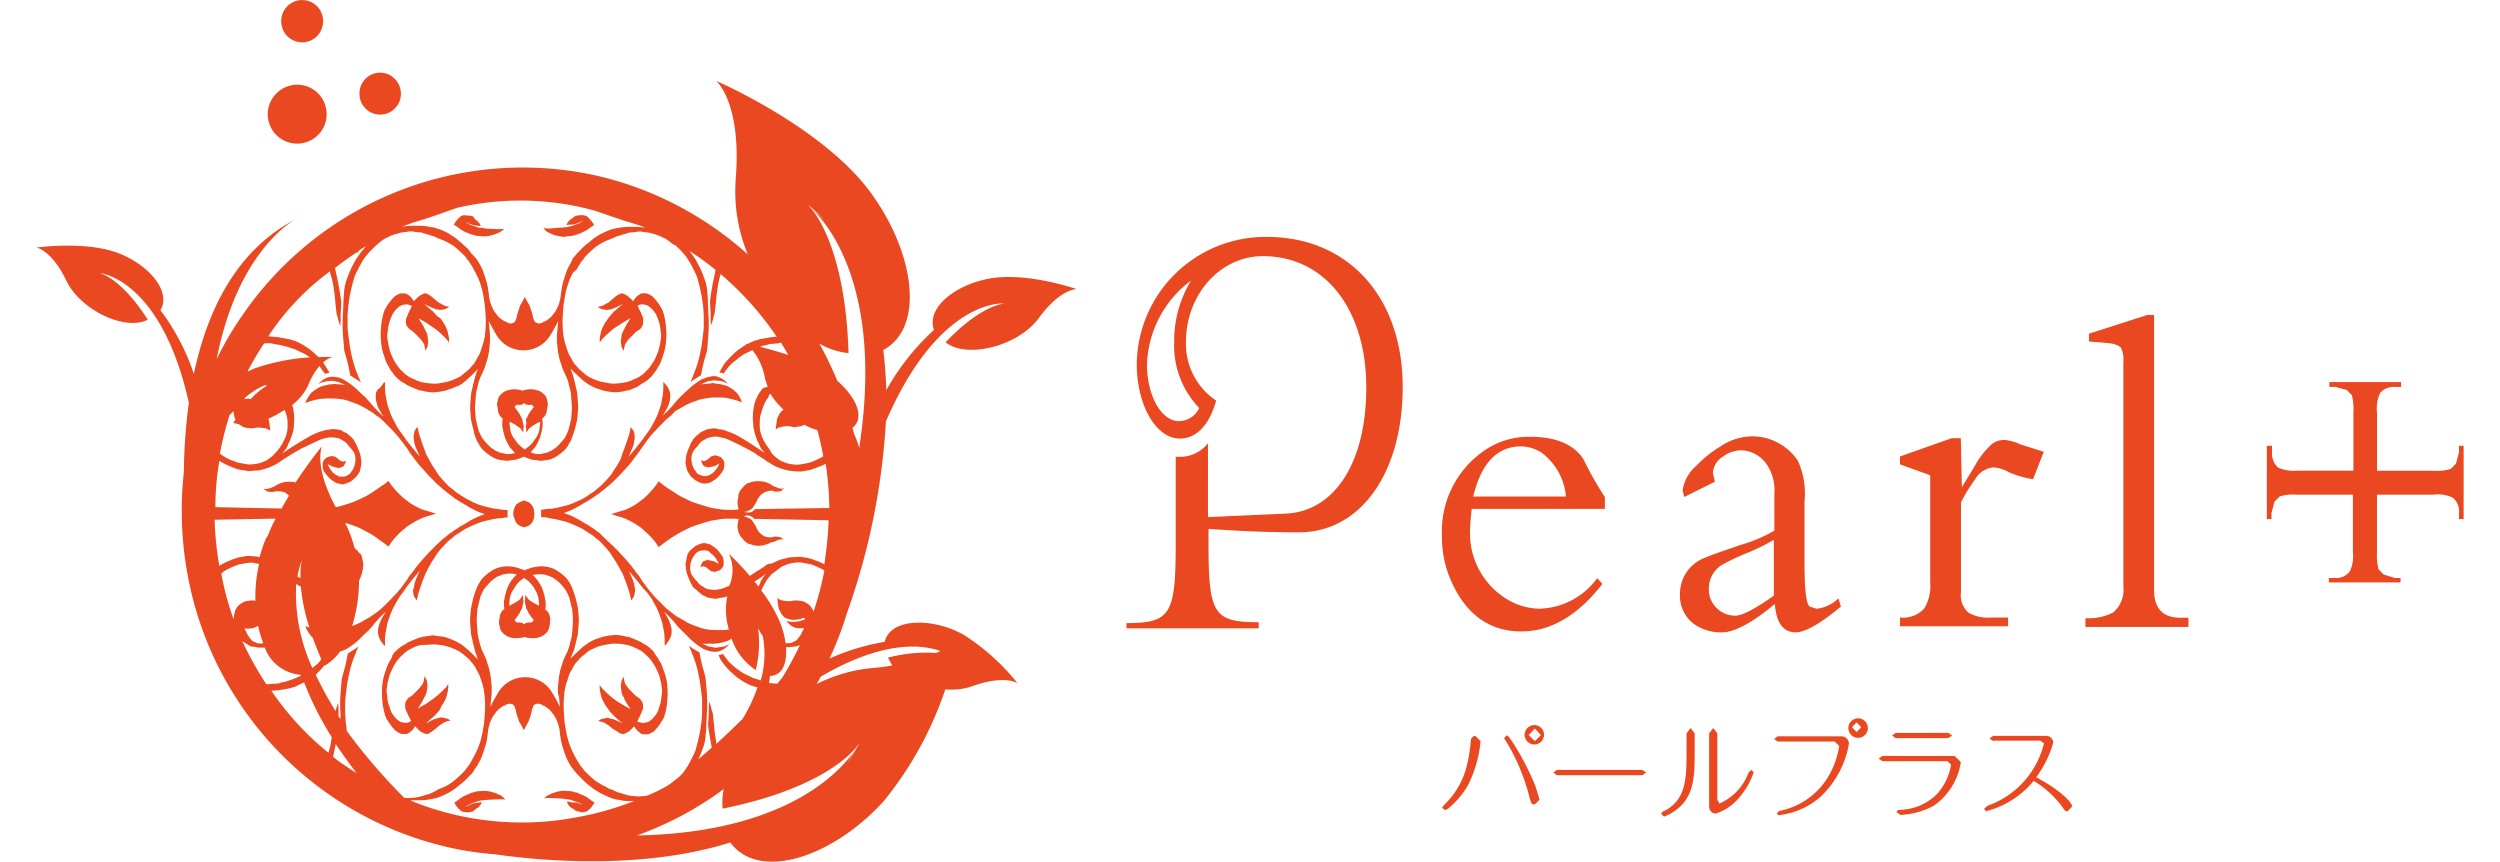 <svg xmlns="http://www.w3.org/2000/svg" xmlns:xlink="http://www.w3.org/1999/xlink" width="206" height="71" viewBox="0 0 206 71">
  <defs>
    <clipPath id="clip-path">
      <rect id="長方形_1" data-name="長方形 1" width="206" height="71" transform="translate(44 43)" fill="#fff"/>
    </clipPath>
  </defs>
  <g id="logo" transform="translate(-44 -43)">
    <g id="logo-2" data-name="logo" clip-path="url(#clip-path)">
      <g id="グループ_2" data-name="グループ 2" transform="translate(-309 -6)">
        <path id="パス_1" data-name="パス 1" d="M76.126,39.6a12.442,12.442,0,0,1-.38,2.267,6.668,6.668,0,0,1-1.772,2.982l-.21.252.21.215.254-.1a6.888,6.888,0,0,0,1.684-1.98,10.2,10.2,0,0,0,1.019-3.594l-.423-.434a.4.4,0,0,0-.382.4m2.742-.218L79,39.6a16.472,16.472,0,0,1,1.945,4.6c.128.472.164.686.464.648l.385-.391-.344-1.117A22.026,22.026,0,0,0,80.053,40.5c-.8-1.332-.888-1.332-.973-1.332l-.211.216m2.029-.249.508-.54.5.54-.5.5-.508-.5m-.338,0a.8.8,0,1,0,.8-.825.814.814,0,0,0-.8.825" transform="translate(398.067 70.434)" fill="#e94820"/>
        <path id="パス_2" data-name="パス 2" d="M79.89,40.652l-.29.215.29.219h7.051l.3-.219-.3-.215Z" transform="translate(401.398 71.789)" fill="#e94820"/>
        <path id="パス_3" data-name="パス 3" d="M87.338,38.9v1.652c0,2.155-.084,3.744-1.69,4.675-.379.181-.379.181-.379.325l.211.218a4.019,4.019,0,0,0,1.6-1.115c.8-.969.931-2.124.931-4.1V38.9l-.341-.434Zm1.862,0v6.04a.565.565,0,0,0,.547.574,4.13,4.13,0,0,0,2.026-1.437,5.9,5.9,0,0,0,1.1-1.975l-.21-.181-.216.219a4.476,4.476,0,0,1-2.4,2.548l-.174-.32V38.9l-.336-.434L89.2,38.9" transform="translate(404.632 70.524)" fill="#e94820"/>
        <path id="パス_4" data-name="パス 4" d="M91.481,39.448l-.3.216.3.218h4.683l.38.358a6.863,6.863,0,0,1-.59,1.942A6.033,6.033,0,0,1,91.6,45.6l-.21.215.172.144.759-.144a6.246,6.246,0,0,0,2.742-1.436,7.832,7.832,0,0,0,2.283-4.314.613.613,0,0,0-.633-.615ZM97.6,38.7l.379-.4.383.4-.383.4-.379-.4m-.3.071a.8.8,0,1,0,1.609,0,.8.8,0,1,0-1.609,0" transform="translate(408.005 70.223)" fill="#e94820"/>
        <path id="パス_5" data-name="パス 5" d="M96.966,40.62l-.3.215.3.215h5.363l.3.29a4.656,4.656,0,0,1-1.186,2.444A4.413,4.413,0,0,1,98.7,45.043c-.426.033-.549.033-.549.215l.3.219a6.328,6.328,0,0,0,2.747-.754,5.3,5.3,0,0,0,2.237-3.6l-.506-.5Zm1.1-1.9-.3.21.3.219h4.347l.3-.219-.3-.21H98.066" transform="translate(411.137 70.671)" fill="#e94820"/>
        <path id="パス_6" data-name="パス 6" d="M103.048,38.874l-.3.215.3.219V39.27h3.888l.3.215a7.264,7.264,0,0,1-4.647,5.144l-.293.252.167.215.759-.252a7.5,7.5,0,0,0,3.168-2.266,8.412,8.412,0,0,1,2.283,2.051c.293.429.336.467.5.467l.379-.4c0-.393-1.221-1.508-2.957-2.406a9.09,9.09,0,0,0,1.4-2.838.568.568,0,0,0-.593-.577Z" transform="translate(414.189 70.762)" fill="#e94820"/>
        <path id="パス_7" data-name="パス 7" d="M122.214,20.21v.4h.51l.923.249.424.434a4.889,4.889,0,0,1,.126,1.441V27.51h-4.645a3.254,3.254,0,0,1-1.564-.252,1.583,1.583,0,0,1-.5-1.261v-.538h-.426V31.5h.383V31l.248-.934.426-.431a3.667,3.667,0,0,1,1.39-.147h4.647v4.748a2.931,2.931,0,0,1-.257,1.579,1.4,1.4,0,0,1-1.218.538h-.51v.363h5.91v-.363h-.464l-.926-.281-.426-.434a4.813,4.813,0,0,1-.126-1.4V29.486h4.689a2.815,2.815,0,0,1,1.562.252A1.484,1.484,0,0,1,132.9,31v.5h.379v-6.04H132.9V26l-.254.936-.424.429a3.735,3.735,0,0,1-1.39.148H126.14V22.73a3.112,3.112,0,0,1,.257-1.622,1.476,1.476,0,0,1,1.221-.5h.506v-.4Z" transform="translate(422.724 60.273)" fill="#e94820"/>
        <path id="パス_8" data-name="パス 8" d="M58.943,23.094a8.964,8.964,0,0,1,3.63-6.9,9.565,9.565,0,0,0-1.39,5.1,7.39,7.39,0,0,0,2.064,5.4,1.851,1.851,0,0,1-1.683,1.079c-1.437,0-2.621-2.086-2.621-4.677m-.843-.033c0,3.416,1.6,6.15,3.547,6.15,1.395,0,2.447-1.155,2.995-3.13a5.623,5.623,0,0,1-2.49-4.819c0-3.918,2.827-7.084,6.336-7.084,5.1,0,8.525,4.35,8.525,10.825,0,6.254-2.657,10.21-6.625,10.391l-6.42.287V29.6a2.938,2.938,0,0,1-2.321,1.117H61.31v7.119c0,5.934-.424,6.583-4.14,6.583h.084v.431H68.147v-.506c-3.714,0-4.135-.644-4.135-6.541v-1.15c2.493.181,4.94.287,7.43.287,5.151,0,8.572-4.962,8.572-11.972,0-7.409-4.478-12.371-11.188-12.371A10.6,10.6,0,0,0,58.1,23.061" transform="translate(388.569 55.926)" fill="#e94820"/>
        <path id="パス_9" data-name="パス 9" d="M80.306,23.894a3.252,3.252,0,0,1,1.647.5,5.038,5.038,0,0,1,2.026,3.632H76.338c.674-2.772,1.983-4.137,3.968-4.137m-3.126.4A8.072,8.072,0,0,0,73.765,31.3a8.828,8.828,0,0,0,.884,3.956c1.226,2.586,3.126,3.883,5.658,3.883,2.409,0,4.647-1.3,6.677-3.916l-.426-.472a6.1,6.1,0,0,1-4.768,2.518A5.353,5.353,0,0,1,79,36.409a6.348,6.348,0,0,1-2.911-5.787c0-.287.043-.83.126-1.584H87.189v-.973a26.788,26.788,0,0,1-1.773-3.126c-.8-1.221-2.283-1.837-4.388-1.837a6.408,6.408,0,0,0-3.847,1.188" transform="translate(398.053 61.89)" fill="#e94820"/>
        <path id="パス_10" data-name="パス 10" d="M89.258,37.209a2.124,2.124,0,0,1-.626-1.579,2.273,2.273,0,0,1,1.048-1.942,18.032,18.032,0,0,1,2.116-1.007,16.042,16.042,0,0,0,2.19-1.078v4.6c-1.559,1.112-2.616,1.65-3.163,1.65a2.132,2.132,0,0,1-1.564-.648m.338-13.3a9.239,9.239,0,0,0-1.942,1.546,3.314,3.314,0,0,0-1.183,2.084l.131.54,2.528-1.259-.164-.716a1.665,1.665,0,0,1,.8-1.332,2.613,2.613,0,0,1,1.518-.543,2.661,2.661,0,0,1,2.109,1.153,3.8,3.8,0,0,1,.636,2.449v3.02A12.2,12.2,0,0,1,91.2,32.038c-1.437.5-2.409.825-2.873,1.04a3.143,3.143,0,0,0-2.072,2.982,2.916,2.916,0,0,0,1.015,2.376,3.822,3.822,0,0,0,2.452.792c1.011,0,2.49-.792,4.347-2.338.126,1.546.674,2.338,1.731,2.338.759,0,2.026-.721,3.716-2.124l-.211-.682a2.92,2.92,0,0,1-1.811.86l-.551-.178c-.3-.215-.426-1.436-.426-3.6V28.4a6.435,6.435,0,0,0-.548-3.307,4.525,4.525,0,0,0-3.926-2.013,4.791,4.791,0,0,0-2.452.825" transform="translate(405.177 61.878)" fill="#e94820"/>
        <path id="パス_11" data-name="パス 11" d="M102.059,23.172,97.8,24.68v.648l2.49.9v8.845a3.544,3.544,0,0,1-.51,2.157,2.37,2.37,0,0,1-1.98.719v.721h8.91v-.721h-1.441a3.134,3.134,0,0,1-1.811-.391,1.893,1.893,0,0,1-.633-1.693V28.458A13.626,13.626,0,0,1,104,26.55a1.922,1.922,0,0,1,1.478-.969,2.859,2.859,0,0,1,1.3.4,8.521,8.521,0,0,0,1.985.573l.888-2.261-1.938-.612a4.087,4.087,0,0,0-1.272-.361,1.688,1.688,0,0,0-1.052.323,6.728,6.728,0,0,0-1.352,1.69c-.043.071-.421.721-1.138,1.87l-.085-4.027Z" transform="translate(411.759 61.934)" fill="#e94820"/>
        <path id="パス_12" data-name="パス 12" d="M112.7,16.7l-4.815,1.546v.648l1.69.139c.51.076.847.219.973.434a2.393,2.393,0,0,1,.167,1.155V39.1a2.427,2.427,0,0,1-.841,2.122,4.453,4.453,0,0,1-2.285.469v.719h8.488v-.754h-.631c-1.478,0-2.2-.757-2.2-2.3V16.7Z" transform="translate(417.25 58.248)" fill="#e94820"/>
        <path id="パス_13" data-name="パス 13" d="M36.639,65.182l-.327.022-.328.092-.189.045-.191.1-.191.07-.194.089-.191.116-.189.137-.191.141-.218.137.05.091.085.138.136.184.137.137.08.07.109.094.112.045.137.022.136.025h.136l.164-.025.191-.022.109-.069.218-.187.139-.067.133-.137.112-.141.079-.2-.245.047-.245.02-.219.047-.218.091-.3.141-.136.067.191-.137.191-.091.218-.092.215-.092.248-.07.246-.067.245-.023.248-.022.464-.025.44-.023h.352l.248.023-.084-.094-.164-.159-.134-.092-.166-.07-.191-.091-.218-.07-.221-.067-.245-.047-.273-.023Zm6.553,0-.245.047-.218.067-.218.07-.191.091-.167.07-.136.092-.109.092-.082.067.246-.022h.353l.439.022.465.023.246.047.245.023.245.047.246.091.218.07.221.092.189.112.191.141L45,66.332l-.3-.137-.221-.067H44.2l-.245-.047-.248-.023.084.208.107.137.139.137.136.07.215.159.112.072.191.022.161.07H45l.136-.025.137-.022.109-.045.109-.094.08-.07.139-.137.137-.184.082-.138.054-.091-.221-.137-.191-.141-.189-.137-.191-.116L45,65.507l-.194-.07-.189-.1-.191-.045-.327-.092-.325-.022-.3-.023-.275.023M40.109,41.259l-.085.047-.079.023-.084.025-.134.091-.166.092-.109.183-.082.184-.054.183-.03.233.03.228.08.208.082.208.109.162.139.137.134.067.084.045.079.025.085.022.082.023.082-.023.08-.022.085-.025.079-.045.139-.067.134-.137.11-.162.082-.208.027-.186.028-.227-.028-.209-.027-.206-.082-.186-.11-.159-.134-.137-.139-.091-.079-.025-.085-.023-.08-.047-.082-.023-.082.023M21.324,18.1l.084-.025-.084.025m13.79-.345L35,17.8l-.106.089-.085.07-.136.141-.136.183-.082.137-.055.094.218.136.191.137.191.137.191.119.194.091.189.069.191.091.191.047.327.094.33.022.3.023.273-.023.245-.045.221-.07.218-.069.191-.091.166-.07.134-.092.11-.094.08-.067-.246.02h-.353l-.435-.02-.467-.025-.245-.045-.245-.022-.248-.045-.246-.092-.215-.067-.221-.1-.191-.116-.191-.137.137.092.3.137.219.072.218.069.248.02.245.025-.084-.186-.109-.137-.137-.137-.139-.092-.133-.208L35.9,17.8l-.191-.025-.164-.02h-.136l-.164-.025-.136.025m9.716-.025-.164.025-.191.02-.109.047L44.151,18l-.137.07-.139.137-.106.137-.084.211.245-.047H44.2l.216-.048.218-.091.3-.137.137-.07-.191.137-.191.116-.221.07-.215.092-.246.067-.245.07-.248.02-.245.025-.467.022-.435.045h-.357l-.245-.045.082.091.136.166.139.091.163.069.191.091.218.092.218.048.246.045.275.047.3-.047.327-.023.327-.07.191-.067.194-.07.191-.092.191-.091.189-.092.191-.141.194-.137.218-.134-.055-.119-.08-.137-.137-.159L45.54,18l-.079-.092-.112-.091-.109-.047-.136-.02-.136-.025H44.83m19.006-.553h0M19.06,9.437a2.428,2.428,0,1,0,2.43-2.459,2.451,2.451,0,0,0-2.43,2.459m6.521,53.742a9.9,9.9,0,0,1-1.144-.828l.027-.07.191-.922V61.29c.464.716.926,1.336,1.395,1.981l.024.023.194.275.136.162c-.275-.186-.547-.345-.822-.553M67.6,61.523l.221-.323a11.634,11.634,0,0,1-1.01,1.634c.245-.391.492-.806.738-1.22-.656,1.1-4.8,6.976-18.075,7.229a27.751,27.751,0,0,0,5.9-2.945c.437-.278.847-.578,1.256-.877a5.444,5.444,0,0,0-.082,1.609C63.836,65.159,66.754,62.6,67.6,61.523l-.05.091.05-.091M40.273,59.956l.136-.253.136-.233.112-.32.106-.322.085-.391.027-.045.027-.1.025-.07.027-.067.057-.045.055-.07.082-.022.08-.023.082-.022.109.022.139.023.131.092.194.067.191.141.189.137.164.183.139.186.136.184.109.208.082.183.082.208.057.183.079.37.028.3.027.209.027.114v.092l.057.253.082.323.136.437.082.228.082.233.109.25.136.256.139.252.191.253.188.23.191.231.194.184.191.208.3.275.3.256.358.275.3.183.3.184.3.139.3.137.293.114.3.094.33.047.353.07.357.02h.491a25.246,25.246,0,0,1-4.725,1.336A24.156,24.156,0,0,1,30.879,65.99l-.028-.047H31.7l.357-.023.355-.047.33-.07.3-.069.3-.114.3-.137.3-.141.3-.183.3-.208.3-.252.3-.231.3-.275.191-.211.194-.18.188-.233.109-.208.191-.253.136-.252.139-.256.106-.25.085-.233.079-.228L37,61.453l.082-.323.054-.253v-.092l.027-.114.028-.209.027-.3.085-.37.05-.183.082-.208.085-.183.106-.208.139-.184.136-.186.164-.183.192-.137.191-.141.191-.067.136-.092L38.905,58l.112-.022L39.1,58l.084.023.082.022.055.07.054.045.027.067.028.07.027.1.027.045.082.391.109.322.109.32.139.233.136.253.109.208.11-.208m-20.917-3.04.6-.045.547-.092.382-.07.271-.091.191-.047.085-.045h.027V56.5l.079-.027.192-.092.325-.159a26.059,26.059,0,0,0,2.272,4.514l-.03.253-.055.345-.136.553-.055.137a23.611,23.611,0,0,1-4.7-5.112m45.268-1.152c5.1-2.994,8.328-2.67,9.861-2.117l-.358.162a12.269,12.269,0,0,0-3.96.387l.355.647c-.573.092-1.2.184-1.882.23A12.869,12.869,0,0,0,64.3,56.362l.327-.6m-3.875.553-.327-.022-.055-.045.082-.553c1.008-.025,1.417-1.014,1.31-2.373h.327l.194-.025.191-.02.163-.022.161-.07.112-.022a28.959,28.959,0,0,1-1.448,2.67l-.407.5-.3-.022m-41.829.045a27.4,27.4,0,0,1-1.966-3.547l.221.166.136.067.133.091.112.092.164.047.166.02.191.025.191.045h.547A3.421,3.421,0,0,0,21.762,55.6l.027.069-.109.07-.439.184L21,56.017l-.246.07-.245.092-.275.045-.273.092-.33.022-.3.023-.323.022-.085-.022M17.556,51.8l.191-.025.191-.045.194-.089.136-.07A8.063,8.063,0,0,0,18.7,53l-.164.025H18.35L18.182,53l-.163-.091-.191-.07-.136-.138-.137-.162-.136-.208-.139-.275-.134-.278.191.025h.218m3.851-3.684.218.137.164.07a15.5,15.5,0,0,0,.708,3.384l-.327-.112.05.159.085.158.082.141.082.137.109.137.084.117.079.045c.218.553.464,1.2.738,1.842l-.079.092-.166.208-.221.183-.273.23a14.8,14.8,0,0,1-1.335-6.929m17.554,1.634.027-.253.028-.23.052-.208.084-.231.109-.184.136-.208.191-.3.246-.256.248-.181.109-.07.109.07.245.181.246.256.219.3.109.208.109.184.082.231.058.208.027.23.024.253v.162l-.271-.141-.246-.137-.245-.159-.112-.092-.082-.116-.08-.116-.082-.137-.027.208v.161l-.028.159.028.162.027.139.027.139.027.137.085.137.133.275.191.278.191.25.03.023-.082.117-.11.091h-.246l-.136.025-.136.045-.058.067-.024.025-.028-.025-.054-.067-.136-.045-.139-.025h-.246l-.109-.091-.082-.117.028-.023.191-.25.189-.278.139-.275.079-.137.03-.137.028-.139.027-.139.027-.162-.027-.159v-.161l-.027-.208L40,49.157l-.079.116-.084.116-.107.092-.248.159-.245.137-.273.141v-.162m20.2-1.842.055-.023.465-.3.435-.3-.136.159-.107.139-.11.162-.082.159-.082.208-.082.162-.027.045-.33-.416M37.431,57.976l.027-.3.03-.275.028-.278V56.57l-.028-.275-.03-.278-.027-.275-.055-.277-.05-.277-.085-.277-.082-.255-.08-.275-.109-.253-.112-.25-.134-.278-.109-.3L36.53,53l-.082-.323-.079-.345-.03-.345-.027-.366-.028-.37v-.345l.028-.391.027-.323.082-.367.08-.323.085-.345.136-.3.134-.275.248-.3.245-.277.246-.231.275-.184.136-.094.137-.045.136-.047.139-.067.134-.023.139-.022.133-.025h.412l.136.025.136.022.082.023-.109.092-.163.186-.164.2-.136.208-.139.255-.107.253-.08.275-.082.3-.057.3-.028.134V49.9l.028.23v.067l-.08.048-.11.112-.082.137-.082.184-.027.209-.027.159-.028.162v.137l.028.138.027.141.027.112.03.116.027.067.052.092.055.073.139.137.136.112.161.092.166.07.134.045.139.025.245.022h.137l.218-.022.219-.025.161-.067.167.067.218.025.221.022h.133l.248-.022.137-.025.136-.045.164-.07.163-.092.136-.112.137-.137.057-.073.052-.092.027-.067.027-.116.027-.112.03-.141.028-.138-.028-.137.055-.117-.027-.161-.028-.181-.084-.209L42.13,50.4l-.112-.114-.082-.045v-.048l.028-.252v-.323l-.028-.137-.054-.323-.082-.3-.082-.275-.109-.253-.136-.23-.136-.231-.164-.184-.164-.208-.109-.07.082-.045.136-.022.137-.023h.409l.136.023.136.022.137.045.136.047.139.045.136.07.137.07.271.2.246.211.245.275.248.32.139.278.134.3.084.32.079.348.085.345.027.32.027.392v.369l-.027.345-.027.367-.03.369-.079.322-.082.323-.085.32-.106.3-.139.278-.109.25-.109.233-.082.275-.082.253-.084.278-.055.275-.05.278-.028.277-.03.273-.027.278v.553l.085.231.027.275.024.3.028.275-.246-.483-.271-.486-.137-.227a2.584,2.584,0,0,0-4.423,0l-.137.227-.271.486-.248.483.027-.275m-22.2-10.709.273-.228h.027l.139-.092.382-.183.273-.117.3-.116.353-.07.383-.067.191-.023h.191l.218.023.191.045.194.022-.028.162A11.447,11.447,0,0,0,18.05,49.5l-.221-.022h-.136l-.164.022-.191.023-.191.047-.166.091-.191.114-.082.072-.08.092-.082.067-.057.117-.077.116-.057.137-.027.137-.028.137-.027.186-.027.181a22.64,22.64,0,0,1-1.011-3.753m45.923,3.753a12.491,12.491,0,0,0-1.42-2.347v-.025l.109-.253.164-.3.191-.323.191-.233.192-.228.327-.233.191-.159.191-.137.191-.137.221-.07.191-.091.218-.047.191-.045.192-.023.218-.022h.191l.191.022.382.069.357.069.3.116.271.116.382.183.139.092a25.518,25.518,0,0,1-.9,3.409v-.045l-.052-.137-.082-.116-.054-.117-.082-.067-.082-.092-.082-.072-.189-.114-.164-.091-.194-.047-.189-.023-.164-.022H62.55l-.218.022-.082.023-.245.022-.218-.022-.194-.023-.136-.022-.137-.045-.109-.047-.084-.045-.077-.1.025.255.027.208.025.208.03.183.054.162.082.137.055.137.08.116.082.094.082.069.082.091.112.047.079.02.11.047.109.023.11.022.189.023.191-.023.191-.022.166-.023.246-.092.08-.022.082.137-.133.045-.357.117-.249.023-.245.022h-.136l-.137-.022-.136-.023-.139-.022.055.067.084.092.082.091.082.07.166.117.191.091.191.047.191.02h.218l.189-.02-.136.275-.136.278-.136.183-.137.183-.139.137-.191.07-.163.1-.167.02h-.323a6.9,6.9,0,0,0-.574-1.981M21.625,47.568l-.11-.07a6.332,6.332,0,0,1,.353-1.319,5.866,5.866,0,0,0-.106,1.459l-.137-.07m-6.938-4.742,5.025-.092a13.065,13.065,0,0,0-.653,1.428l-.139.2a9.619,9.619,0,0,0-.518,1.545l-.109-.025-.357-.045-.382-.022h-.191l-.189.022-.194.045-.191.025-.218.045-.188.069-.221.069-.192.092h-.025l-.273.116-.275.137-.245.137-.082.047a25.613,25.613,0,0,1-.385-3.8m4.56-7.551-.027-.208-.024-.208-.028-.184-.057-.161a9.289,9.289,0,0,0,1.34-.736l.082.2.079.256.057.228.028.278v.5l-.028.278-.057.25-.079.256-.112.23-.161.322-.192.3-.191.25-.192.208-.191.208-.191.159-.191.141-.191.137-.218.067-.191.092-.218.048-.191.045-.192.025-.218.022H17.5l-.191-.022-.383-.07-.355-.07-.3-.116L16,37.9l-.385-.186-.133-.092h-.028l-.33-.25a26.425,26.425,0,0,1,.794-3.178l.327-.323v.047l.027.2.027.139.028.137.057.139.027.023-.192.3.462.091.055.047.191.116.163.092.191.045.192.025.164.02h.136l.218-.02.085-.025.245-.022.218.022.191.025.137.02.139.047.106.045.085.045.079.1-.028-.253m20.587-1.912.139-.022.136-.047.054-.069.028-.025.024.025.058.069.136.047.136.022h.139l.107-.022.11.091.082.114-.03.025-.191.253-.191.275-.133.278-.085.137-.027.139.055.159-.028.137-.027.162.027.162v.158l.028.208.08-.137.082-.116.085-.112.106-.07.248-.184.245-.139.273-.136v.181l-.027.231-.027.23-.052.231-.085.206-.109.209-.136.184-.218.3-.248.252-.246.186-.109.07-.109-.07-.245-.186-.248-.252-.218-.3-.139-.184-.107-.209-.084-.206-.055-.231-.024-.23-.028-.231v-.181l.273.136.245.139.246.184.109.07.084.112.079.116.085.137.027-.208v-.158l.027-.162-.054-.186-.027-.137-.028-.136-.03-.139-.079-.137-.139-.278-.189-.275-.191-.253-.028-.025.082-.114.109-.091.112.022h.134m22.524,4.906-.191-.025-.191-.045-.218-.048-.191-.092-.219-.067-.191-.137-.191-.141-.191-.159-.191-.208-.163-.3-.191-.255-.194-.3-.161-.3-.11-.253-.082-.253-.055-.255-.027-.275v-.483l.027-.278.055-.25.082-.253.08-.256.082-.23.109-.253.137-.23.139-.186.054-.184.109-.112a6.2,6.2,0,0,0,1.092,1.314h-.027l-.084.091-.082.069-.082.091-.082.114-.054.139-.082.137-.052.162L61,34.745l-.03.2-.027.208-.028.255.085-.07.079-.067.109-.047.136-.023.137-.047.191-.02.218-.025.248.025.082.02.218.047h.136l.166-.047.191-.02.191-.047L63.26,35h.028a4.087,4.087,0,0,0,1.065.436c.191.694.353,1.455.489,2.167l-.027.02h-.027l-.136.092-.385.186L64,38.012l-.3.116-.357.07-.38.07-.194.022h-.191l-.218-.022M17.176,32.787a5.83,5.83,0,0,1,1.691-1.061l.054.022.085.025a6.068,6.068,0,0,0-1.341,1.106l-.109-.022h-.218l-.191.022.028-.092m1.583-4.49h.109l.166-.025.323.025.328.07.328.045.273.07.273.067.245.07.248.089.245.07.439.208.382.183.355.233.08.045a16.926,16.926,0,0,0-4.666.944l-.492.231A22.823,22.823,0,0,1,18.758,28.3m40.871.278.248-.092.27-.047.276-.094.327-.023.3-.022.3-.07c.219.348.41.669.6,1.017-.847-.278-1.691-.511-2.321-.669M42.348,27.63l.136-.231.273-.483L43,26.455l-.027.278-.027.3-.028.275-.027.278v.55l.027.278.028.275.027.278.057.278.055.272.079.278.084.228.082.278.109.255.109.253.137.275.11.3.079.3.085.345.082.323.024.367.028.345.027.369v.347l-.027.391-.028.345-.079.345L43.9,35.2l-.082.3-.136.3-.137.278-.245.3-.245.275-.249.233-.271.183-.139.089-.137.047-.133.072-.139.047-.136.02-.137.025-.136.045h-.409l-.136-.045-.137-.025-.08-.02-.058-.1.164-.183.166-.184.136-.231.14-.252.106-.253.084-.278.08-.3.05-.3.03-.137v-.323l-.03-.253v-.069l.085-.045.109-.116.082-.137.08-.186.028-.2.03-.162.027-.162.024-.137-.024-.137L42.1,33.04l-.03-.116-.028-.092-.027-.094-.054-.092-.055-.067-.136-.137-.136-.116-.164-.092-.164-.07-.136-.022-.136-.045-.248-.023h-.134l-.218.023-.224.045-.161.047-.163-.047L39.67,32.1l-.218-.023h-.136l-.248.023-.137.045-.136.022-.161.07-.164.092-.139.116-.136.137-.054.067-.055.092-.027.094-.025.092-.03.116-.027.137-.027.137.027.137.027.162.03.162.025.2.082.186.084.137.106.116.085.045v.069l-.03.253v.323l.03.137.054.3.08.3.084.278.109.253.134.252.139.231.163.184.164.183.109.1-.082.02-.136.025-.139.045H38.69l-.139-.045-.134-.025-.139-.02-.136-.047-.137-.072-.136-.047-.136-.089-.276-.183-.245-.233-.245-.275-.246-.3-.136-.278-.139-.3-.079-.3-.085-.345-.08-.345-.028-.345-.03-.391v-.347l.03-.369.028-.345.027-.367.082-.323.08-.345.082-.3.112-.3.136-.275.109-.253.109-.255.082-.278.082-.228.082-.278.054-.272.058-.278.027-.278.024-.275.027-.278v-.55l-.027-.278-.024-.275-.027-.3-.032-.278.249.461.271.483.136.231a2.589,2.589,0,0,0,4.424,0m4.883,3.959-.379-.067-.357-.07-.353-.116-.327-.137-.33-.161-.164-.117-.136-.112-.137-.116-.136-.114-.218-.186-.191-.23-.192-.208-.134-.228-.136-.256-.139-.227-.107-.256-.084-.255-.082-.25-.082-.256L43.495,28l-.055-.253-.057-.508-.027-.483v-.5l.027-.439.03-.391.027-.325.082-.5.027-.184.082-.394.082-.32.109-.348.109-.3.136-.3.139-.278.3-.252.134-.256.139-.2.136-.231.164-.184.136-.208.327-.32.3-.278.3-.253.3-.184.27-.158.248-.117.355-.139.191-.067.271-.139.248-.069.273-.092.275-.07.246-.092.271-.022.246-.023.245-.045h.245l.246.045.245.023.245.047.249.067.245.07.245.092.248.116.218.092.219.136.192.141.218.184.276.134.188.186.191.183.189.211.191.2.167.233.163.25.136.233.137.25.136.278.139.275.134.3.11.416.107.416.084.391.082.391.055.392.054.344.027.392.028.369v1.036l-.028.345-.08.623-.082.62-.109.553-.109.483-.139.483-.134.369-.248.645-.164.394.219-.164.219-.137.218-.137.219-.141.079-.459.084-.369.082-.342.082-.278.082-.3.084-.3.027-.3.028-.345.05-.6.028-.6v-.625l-.028-.6-.027-.623-.024-.644-.028-.345-.027-.323-.057-.344-.082-.323-.109-.3-.109-.3-.136-.32-.139-.3-.164-.3-.161-.3-.192-.278-.194-.275-.106-.141.653.437c.521.369,1.013.739,1.5,1.13l-.03.137-.191.92-.136.761-.079.553-.028.231.028.506.024.459v.528l.027.462.082-.206.082-.256.055-.253.08-.23.028-.228.027-.255.03-.253L56,24.866l.027-.392.052-.414.055-.367.057-.37.134-.553.057-.183A25.672,25.672,0,0,1,61,27.744l-.494.045-.547.1-.38.067-.273.091-.192.047-.082.045H59v.025l-.082.02-.194.092-.133.07-.191-.023.106.048-.134.091-.383.252-.218.164-.218.183-.218.208-.246.252-.219.231-.219.275-.189.325-.191.345.191.023.163.067.055-.091.191-.255.139-.183.163-.186.218-.2.276-.211.3-.25.353-.233.382-.183.3-.139a5.016,5.016,0,0,1,1.037,2.35l.221.667-.057.02-.325.073-.139.183-.163.208-.139.252-.134.278-.112.3-.08.367-.055.37-.027.461.027.436.027.392.082.369.109.391.057.162.079.2.085.162.082.183.082.186.109.162.11.134.134.166-.435-.3-.465-.3-.491-.322-.491-.3-.245-.139-.248-.139-.246-.114-.245-.092-.245-.091-.249-.1-.245-.045-.245-.022-.058-.023-.133-.047h-.191l-.273.047-.139.023-.163.022-.164.092-.163.07-.164.091-.164.137-.166.141-.163.162-.082.091L54,36.4l-.084.137-.079.208-.082.186-.084.2-.079.233-.058.25-.027.255-.027.253.027.141.027.137.03.137.028.092.027.137.079.137.084.137.082.119.052.091.194.159.109.1.139.091.163.092.191.092.191.045.191.022.109-.022.136-.025.112-.02.106-.047.137-.07.109-.091.136-.067.136-.119.139-.136.107-.137.139-.164.136-.2.027-.07.027-.116.028-.159v-.3l-.028-.092L56.6,37.9l-.055-.067-.08-.092-.109-.094-.137-.045-.163-.047-.082-.045-.166.045-.082.022-.109.025-.107.091-.139.1-.05.067-.139.067-.082.045-.082.025-.136-.025-.109-.067.027.137.052.137.057.1.027.045.082.092.082.022.082.023.084.022.079.045.139-.045.134-.022.136-.023.164-.047.163-.091.194-.117-.082.208-.027.047-.085.161L56,38.681l-.084.092-.082.116-.109.091-.109.069-.134.094-.139.045-.163.047h-.164l-.191-.047-.192-.067-.219-.141v-.023l-.05-.067-.085-.137-.082-.07-.054-.137-.055-.137-.054-.137L54,38.1l-.027-.206v-.186l.027-.2.055-.183.109-.187.139-.2.191-.186.054-.092.137-.161.082-.092.109-.07.136-.091.136-.069.167-.091.189-.047.216-.045.248-.025.245.025.273.067.3.07.33.137.819.391.491.255.353.183.437.253.139.117.189.112.219.137.245.162h.027l.082.091.273.162.192.116.273.162.245.112.3.1.3.091.327.069.353.045.382.023h.248l.194-.023.191-.045.189-.022.218-.047L64,38.635l.219-.07.191-.092h.027l.273-.092.273-.137.054-.045a27,27,0,0,1,.3,3.661l-6.117.091-.079.092-.085.045-.109.1-.109.023-.136.022h-.109l-.139-.022-.134-.023.215-.048.191-.092.085-.022.08-.07.082-.067.082-.092.085-.141.079-.112L59.3,41.4l.082-.164.079-.159.03-.025.082-.134.109-.119.082-.092.136-.067.109-.092.084-.023L60.2,40.5l.084-.023.191-.047h.164l.109.047.082.023.136.022L61.1,40.5h.109l.109-.023.082-.047.027-.048.082-.045.082-.092-.164.025-.163-.025-.139-.022L61,40.156l-.191-.07-.084-.022-.137-.091-.163-.119-.137-.047-.139-.067-.3-.07-.271-.02H59.3l-.139.02-.136.025-.137.022-.109.07-.136.02-.112.047-.106.094-.085.07-.079.092-.08.089-.082.091-.082.092-.082.141-.054.116-.027.137-.028.255-.03.136-.027.162v.137l.027.162.03.161.028.2-.467.025h-.435l-.439-.025-.439-.067-.435-.069-.435-.117-.435-.137-.437-.137-.439-.161-.41-.208-.382-.181-.38-.233-.382-.253-.357-.231-.355-.252-.357-.278-.218.325-.245.3-.249.278-.245.255-.27.253-.248.183-.27.208-.248.162-.245.137-.273.137-.248.116-.245.067-.467.141-.435.137.435.137.467.137.245.094.248.114.273.137.245.141.248.159.27.183.248.211.27.25.245.233.249.278.245.3.218.345.357-.277.355-.252.357-.253.382-.23.38-.231.382-.184.41-.208.439-.161.437-.136.435-.139.435-.117.435-.067.439-.07.439-.022h.435l.467.022-.028.208-.03.162-.027.159v.137l.027.164.03.137.028.137.054.114.055.116.08.137.082.07.082.116.082.092.08.07.08.091.11.067.109.069.137.023.109.045.136.048.136.022.139.025H59.6l.275-.025.3-.094.139-.045.136-.069.136-.067h.109l.082-.023.191-.092.136-.045.137-.047.163-.02.166.02-.084-.069-.082-.07-.082-.047-.08-.022-.112-.023h-.1l-.139-.022-.136.022-.082.023-.109.022h-.166l-.191-.022-.082-.023-.109-.022-.082-.045-.109-.07L59.711,44l-.082-.07-.109-.112-.084-.137-.028-.025-.079-.186-.084-.159-.082-.137-.082-.116L59,42.918l-.082-.07-.082-.092-.082-.045-.082-.022-.192-.094-.216-.047L58.4,42.5l.133-.025h.112l.136.025.109.045.11.069.08.072.082.067,6.117.117a31.739,31.739,0,0,1-.353,3.614H64.9l-.276-.137-.271-.116h-.028l-.189-.07-.219-.092-.192-.045-.218-.069-.191-.023-.191-.022-.191-.025h-.189l-.385.025-.353.022-.33.092-.3.069-.3.114-.245.116-.246.116-.271.022-.276.162-.082.094h-.027l-.245.159-.221.137-.191.116-.133.092-.358.23a23.882,23.882,0,0,0-1.721-1.819,3.249,3.249,0,0,1,.03,2.65l-.08.02-.33.137-.3.1-.276.045-.245.025-.245-.025L55.4,48.56l-.191-.045-.164-.1-.136-.091-.136-.07-.112-.092L54.58,48.1l-.139-.186-.055-.07-.191-.2-.136-.186-.109-.184-.055-.206-.027-.184v-.2l.027-.186.025-.162.057-.137.055-.137.054-.137.082-.092.082-.139.084-.07v-.047l.218-.134.191-.07.191-.023H55.1l.166.023.134.045.163.159.109.092.112.094.079.092.082.116.084.092.079.159.028.048.084.2-.191-.112-.166-.092-.163-.048-.137-.022-.133-.023-.137-.047-.084.047-.082.023-.082.022-.082.025-.08.091-.03.047-.052.091-.055.137-.027.141.109-.067.136-.025.082.025.082.045.139.067.055.07.136.092.106.092.109.022.082.02.164.048L56,47.082l.164-.042.136-.047.109-.091.082-.092.054-.07.055-.116.027-.092v-.3l-.027-.162-.027-.114-.028-.07-.136-.206-.136-.184-.109-.137-.137-.141-.139-.112-.136-.092-.109-.07-.134-.094-.11-.022L55.29,44.8l-.139-.022-.109-.047-.192.047-.191.045-.191.094-.161.069-.139.116-.109.092-.191.161-.054.07-.085.114-.079.137-.027.139-.027.137-.028.114-.03.137-.027.141-.027.137.027.253.027.253.058.23.079.253.084.208.082.184.079.186.084.137.137.25.192.119.164.159.161.137.166.141.164.092.163.067.167.091.163.025.134.022.271.048h.191l.139-.048.055-.022.245-.025.246-.045.166-.067a5.586,5.586,0,0,0,.133,2.737L56.9,51.9l-.439.02h-.437l-.439-.02-.407-.047L54.8,51.76l-.385-.137-.38-.141-.357-.159-.355-.211-.33-.183-.3-.181-.3-.231-.3-.23-.275-.231-.245-.255-.248-.253-.219-.2-.435-.486-.33-.416-.489-.666-.161-.278-.276-.342-.271-.37-.276-.345-.3-.345-.275-.3-.273-.3-.275-.278-.273-.275-.544-.5-.518-.511-.492-.367-.464-.3-.439-.253-.383-.23-.352-.186-.3-.137-.521-.184.521-.208.3-.137.352-.186.383-.23.439-.253.464-.3.492-.345.518-.416.573-.483.271-.278.276-.272.271-.3.276-.3.3-.322.275-.369.273-.367.275-.348.164-.272.488-.669.33-.416.435-.461.221-.23.245-.253.245-.253.276-.23.271-.23.191-.231.3-.184.327-.186.357-.2.352-.162.387-.137.382-.137.383-.07.409-.07.434-.023h.439l.435.023.439.1.439.112.462.162-.054-.162-.085-.183-.079-.141-.082-.137-.109-.137-.084-.092-.109-.091-.109-.092-.246-.162-.245-.139-.248-.069-.246-.067-.245-.045-.248-.025-.218-.045-.216.045-.383.025-.353.045.136-.07.136-.067.137-.045.139-.073.136-.02.161-.025.136-.022h.164l.3.022.3.045.246.1.219.116-.192-.211-.191-.158-.191-.117-.191-.067-.191-.072-.219-.022-.191.022-.218.048-.191.045-.218.092-.191.07-.218.137-.194.139-.191.137L54,31.819,53.815,32l-.385.345-.38.367-.327.345-.3.369-.273.3-.245.252-.085.07-.082.094-.082.045-.08.047.136-.141.136-.252.085-.137.079-.164.084-.2.055-.186.052-.184.027-.208v-.208l-.027-.228-.079-.23-.112-.211-.079-.091-.085-.114-.082-.092-.109-.091V32l-.027.461-.082.437-.08.437-.139.416-.134.391-.166.367-.191.345-.191.369-.218.322-.248.345-.246.345-.544.692-.6.712.079-.183.112-.256.134-.3.112-.323.027-.206.027-.161.027-.184-.027-.186-.027-.183L49.2,35.5l-.084-.137-.134-.161-.139.6-.191.577-.191.53-.189.506-.139.437-.246.437-.271.414-.246.392-.27.32-.275.3-.3.3-.3.252-.3.253-.3.183-.3.211-.3.181-.3.137-.3.139-.27.117-.3.112-.518.137-.492.117-.439.069-.382.022-.271.045h-.164v.622h.164l.271.023.275.07.437.07.492.112.518.137.3.119.27.114.3.137.3.141.3.183.3.2.3.186.3.252.3.231.3.323.276.3.268.325.249.391.271.416.248.436.273.483.191.486.191.53.189.573.139.623.137-.186.082-.137L49.282,49l.027-.186.028-.162-.028-.208-.027-.137-.027-.183-.109-.345-.137-.3-.11-.253-.079-.183.6.714.546.687.33.345.241.323.221.325.191.366.191.345.163.392.139.391.137.416.08.436.082.441.027.483v.483l.11-.067L51.96,53l.079-.116.085-.116.106-.2.084-.233.028-.2V51.9l-.028-.184-.057-.208-.054-.183-.079-.211-.085-.158-.079-.138-.139-.255-.136-.137.08.045.082.047.085.092.079.067.245.253.276.3.3.37.328.342.38.37.382.391.194.159.192.164.191.137.191.134.218.141.191.092.221.07.189.067.216.023.191.022.218-.022.191-.045.192-.092.191-.116.194-.161.189-.184-.219.092-.246.092-.3.045-.3.045H55.86l-.136-.045L55.56,53.3l-.133-.02-.137-.047-.139-.067-.136-.045-.136-.092.245.022.412-.022.215.022.221-.022L56.216,53l.246-.045.245-.07.248-.07.245-.137.082-.067a5.02,5.02,0,0,0,1.991,2.6,9.158,9.158,0,0,0,.191-3.455l.084.158.137.256.163.23a7.788,7.788,0,0,1-.163,3.662l-.109-.023-.246-.094-.248-.069-.435-.208-.382-.183-.353-.23-.3-.231-.271-.23-.218-.186-.164-.2-.139-.186-.191-.252-.054-.091-.164.067-.191.023.107.3.192.3.221.277.218.252.245.256.219.183.218.208.221.159.38.256.327.181.191.092.082.023v.022h.027l.082.027.194.067.268.07a12.855,12.855,0,0,1-1.224,2.6c-.685.667-1.395,1.356-2.158,2.047l-.054-.369-.057-.391-.055-.414-.027-.369-.027-.253-.025-.252-.03-.256-.027-.25-.082-.208-.055-.255-.079-.253-.08-.208-.03.483V58.8l-.028.461-.027.508.027.2.085.553.133.781.055.3c-.352.322-.735.642-1.117.967l.107-.23.139-.3.109-.3.109-.3.084-.323.052-.345.027-.323.028-.344.027-.647.03-.62.027-.6v-.62l-.027-.6-.057-.6-.028-.319-.027-.3-.082-.3-.082-.3-.08-.278-.082-.323-.082-.391-.084-.437-.219-.137L54.2,53.51l-.218-.141-.218-.183.161.391.248.645.139.391.134.461.11.5.107.534.084.62.082.62.025.345v1.039l-.025.366L54.8,59.5l-.055.345-.054.391-.082.394-.082.391-.112.412-.106.416-.139.3-.136.278-.137.272-.136.256-.136.23-.166.253-.164.233-.191.2-.082.091c-.3.255-.626.508-.956.739a12.231,12.231,0,0,1-1.666.828l-.161.047-.248.022-.243.023H49.5l-.248-.023-.246-.022-.275-.047-.245-.07-.273-.091-.275-.07L47.7,65.2l-.275-.137-.191-.045-.35-.208-.246-.114-.271-.161-.3-.186-.3-.255-.3-.275-.33-.323-.136-.2-.166-.186-.134-.23-.139-.208-.136-.25-.134-.256-.136-.275-.137-.3-.11-.3-.107-.345-.084-.32-.082-.394-.027-.183-.082-.508-.027-.32-.028-.392-.027-.436v-.508l.027-.483.055-.509.055-.252.054-.256.082-.227L43.8,55.9l.079-.25.112-.253.134-.23.139-.256.133-.23.191-.208.194-.231L45,54.059l.136-.112.137-.114.136-.119.163-.112.33-.162.327-.141.358-.112.353-.067.382-.07.353-.022.385.022.353.045.357.07.352.114.166.091.191.07.164.092.139.07.159.112.137.1.136.137.136.137.085.067.218.256.134.2.139.208.136.253.139.3.134.323.084.369.055.184.024.2.027.186.03.2v.211l-.03.2-.027.233-.024.228-.055.255-.084.25-.08.278-.11.233-.082.137-.191.25-.136.141-.167.137-.079.067-.11.047-.107.023-.139.022-.136.048-.164-.048-.163-.045L49.5,59.47l.245-.5.216-.506.027-.137v-.233l-.027-.137-.052-.137-.085-.116-.106-.137-.166-.114-.191-.139-.191-.184-.191-.208-.191-.183-.166-.23L48.49,56.3l-.028-.137-.027-.141-.027-.116v-.137l-.109.162-.082.161-.03.208-.027.159v.186l.027.159.03.211.027.159.082.158.082.166.082.183.084.159.191.3.191.3-.33-.186-.353-.208-.385-.23-.353-.253-.33-.278-.3-.272-.137-.141-.136-.137-.112-.138-.106-.164v.277l.027.23.052.253.057.233.082.208.109.231.109.181.137.208.139.186.129.2.164.162.166.183.382.348.357.3-.245-.139-.218-.092-.248-.114-.246-.069-.139-.025L47.1,59.15h-.139l-.136.045-.136.025-.137.023-.136.092-.139.067.245.067.248.07.191.116.191.117.327.275.357.206.134.092.139.092.079.022.085.023h.08l.082-.023.082-.022.085-.047.079-.045.11-.045.218-.2.246-.256.136.208.139.161.052.045.139.114.079.07.112.045.106.022h.276l.163-.022.191-.092.191-.091.191-.2.192-.211.218-.323.218-.342.082-.208.109-.37.058-.275.054-.323.025-.345.027-.391v-.392l-.027-.412L51.96,56.3l-.027-.23-.057-.231-.055-.208-.082-.253-.082-.2-.08-.256-.109-.255-.139-.228-.134-.233-.166-.227-.164-.278-.109-.116-.273-.253-.189-.137-.246-.137-.248-.162-.3-.137-.33-.137-.353-.137-.194-.023-.191-.047-.191-.045-.218-.025-.191-.02h-.219l-.218.02-.221.025-.243.045-.245.047-.246.091-.248.07-.327.137-.3.162-.3.208-.273.2-.245.231-.246.23-.245.233-.246.25.107-.3.166-.369.079-.3.082-.317.082-.37.082-.323.027-.345.027-.342.03-.348v-.345l-.03-.345-.027-.345-.055-.32-.079-.348-.084-.32-.109-.345-.107-.3-.11-.278-.134-.25-.139-.233-.164-.2-.191-.186-.189-.162-.191-.137-.194-.137-.218-.116-.218-.092-.248-.067-.218-.045-.245-.025H41.5l-.245.025-.246.045-.219.047-.246.091-.218.067-.112.07-.106-.07-.218-.067-.248-.091-.218-.047-.246-.045-.248-.025H38.69l-.246.025-.218.045-.248.067-.218.092-.218.116-.194.137-.191.137-.189.162-.191.186-.164.2-.139.233-.136.25-.109.278-.109.3-.109.345-.082.345-.079.345-.057.323-.028.367-.027.32V51.3l.027.325.028.366.03.325.079.32.08.369.082.322.079.323.112.323.112.367-.248-.253-.246-.252-.245-.231-.245-.208-.273-.23-.3-.183-.3-.166-.327-.137-.248-.091-.245-.092-.246-.045-.245-.025-.218-.022-.218-.045h-.221l-.191.045-.218.022-.191.025-.189.045-.194.045-.353.137-.33.137-.3.141-.243.162-.245.137-.194.137-.273.253-.109.092-.163.231-.057.181-.134.256-.139.23-.109.253-.082.23-.084.231-.079.252-.055.206-.057.233-.027.208-.028.227-.027.416v.391l.027.394.028.345.057.3.054.275.107.391.084.208.218.345.218.3.191.231.194.183.191.114.189.092.164.023h.273l.109-.023.109-.069.082-.045.136-.116.054-.045.112-.137.137-.208.245.256.218.2.112.045.079.045.084.047.082.022.082.023h.082l.08-.023.082-.022.139-.092.134-.092.3-.231.325-.275.192-.114.191-.117.246-.092.248-.044-.139-.092-.137-.069-.136-.025-.136-.045-.137-.025h-.139l-.133.025-.136.045-.249.07-.245.116L32.3,59.5l-.221.116.357-.322.382-.323.166-.183.164-.186.133-.184.082-.231L33.5,58l.112-.184.109-.23.082-.231.054-.208.055-.253.027-.252v-.278l-.109.162-.109.137-.136.137-.137.137-.3.278-.33.278-.355.25L32.109,58l-.353.183-.33.211.189-.3.194-.32.079-.162.085-.159.08-.164.082-.159.027-.186.028-.183.027-.159v-.211l-.027-.159-.028-.183-.084-.162-.106-.183v.138l-.028.114-.027.139-.03.137-.133.23-.167.208-.191.208-.189.186-.191.2-.191.141-.166.092-.109.138-.082.112-.058.141-.024.138v.253l.024.137.221.508.246.483-.137.092-.163.045-.167.022-.129-.022-.14-.023-.109-.022-.109-.07-.08-.044-.167-.138-.133-.141-.191-.253-.085-.137-.106-.253-.085-.278-.08-.23-.058-.253-.024-.23-.027-.253-.028-.183V56.8l.028-.183.027-.186.024-.206L29,56.042l.08-.37.137-.32.139-.3.133-.252.139-.231.137-.184.218-.253.082-.07.136-.134.139-.141.134-.092.163-.116.137-.067.163-.092.191-.094.166-.067.355-.117H32l.353-.02.385-.025.353.025.382.045.353.092.357.112.327.141.328.159.163.116.139.1.137.112.136.114.218.186.194.228.188.233.133.2.139.256.137.252.109.231.084.252.079.256.085.25.054.253.052.23.057.509.028.5v.486l-.028.437-.027.391-.03.345L36.8,60.1l-.027.2-.085.369-.079.345-.112.322-.109.3-.136.3-.136.275-.137.253-.133.255-.139.231-.137.2-.163.208-.136.184-.33.323-.3.277-.3.252-.3.211-.271.159-.248.113-.352.141-.327.183-.276.137-.245.1-.273.07-.271.089-.248.069-.273.047-.245.022-.248.023h-.434a46.422,46.422,0,0,1-4.755-5.526l-.025-.3-.054-.369-.027-.367-.028-.367V57.769l.028-.322.08-.647.082-.6.109-.553.109-.483.139-.486.134-.391.248-.623.161-.391-.218.161-.218.137-.218.137-.218.141-.085.437-.079.391-.085.345-.079.278-.082.3-.084.3-.027.3-.027.3-.052.62-.03.6v.6l.03.62v.323l-.167-.253v-.6l-.027-.506-.079.23-.082.256-.057.2A31.538,31.538,0,0,1,23.015,55.6l.139-.137.248-.252.218-.256.134-.159.03.045a4.432,4.432,0,0,0,1.253-1.175l.136-.022.218-.092.191-.091.222-.141.191-.137.191-.137.191-.162.191-.161.383-.392.382-.345.327-.366.3-.37.273-.3.245-.252.082-.073.084-.091.079-.047.085-.022-.136.139-.139.231-.08.134-.084.186-.082.184-.054.183-.055.208-.027.183v.233l.027.208.082.23.109.228.084.1.08.116.084.112.106.092v-.506l.028-.459.084-.461.082-.437.136-.414.137-.392.166-.369.191-.367.191-.345.218-.345.245-.323.245-.37.547-.711.6-.716-.082.186-.109.252-.136.3-.112.345-.027.184-.025.158-.08.208.027.162.027.186.052.159.085.137.136.186.136-.623.191-.573.191-.53.192-.486.246-.483.245-.436.273-.416.248-.391.27-.325.275-.3.3-.323.3-.231.3-.252.3-.186.3-.2.3-.183.3-.141.3-.137.271-.114.3-.119.518-.137.491-.112.44-.07.352-.022.275-.048h.161v-.62h-.161l-.275-.025-.352-.045-.44-.067-.491-.116-.518-.137-.3-.117-.271-.112-.246-.141-.3-.137-.3-.183-.3-.186-.3-.206-.3-.256-.3-.227-.3-.323-.273-.3-.273-.319-.245-.394-.275-.412-.246-.439-.245-.459-.191-.528-.191-.531-.192-.578-.137-.62-.136.184-.082.137-.057.161-.025.184-.027.164.027.2.025.162.027.183.112.348.136.3.109.253.082.183-.6-.711-.547-.691-.245-.37-.245-.32-.218-.323-.191-.37-.191-.367-.166-.347-.137-.389-.136-.416-.082-.436-.084-.437-.028-.483v-.483l-.106.067-.084.116-.08.114-.084.112-.3.278-.082.208-.027.23v.231l.027.184.055.183.054.208.082.183.082.166.082.137.136.253.139.137-.084-.025-.08-.067-.084-.072-.082-.092-.245-.25-.276-.3-.3-.345-.327-.37-.38-.342-.385-.369-.191-.166-.191-.159-.191-.137-.2-.137-.218-.139L25.2,31.22l-.218-.092-.188-.045-.218-.022-.194-.023-.218.023-.191.045-.189.092-.191.114-.191.164-.2.183.219-.116.246-.067.3-.073.3-.02h.164l.139.02.164.048.133.025.137.045.136.067.139.047.133.091-.245-.045-.379-.022-.218-.023-.218.023-.248.022-.246.067-.245.047-.248.091-.245.141-.246.162-.112.091-.106.07-.084.116-.109.136-.082.137-.082.141-.085.161-.05.159.462-.159.439-.116.435-.067.435-.025h.439l.437.025.409.045.38.092.387.137.382.137.357.161.352.184.33.208.3.183.3.233.3.2.276.256.245.25.245.255.219.208.439.483.327.414.491.645.163.275.275.37.273.366.273.348.3.322.276.32.271.3.276.275.271.275.546.483.518.416.489.37.467.3.439.255.38.23.355.183.3.141.519.183-.519.2-.3.141-.355.183-.38.233-.439.25-.467.3-.489.345-.518.416-.546.5-.271.275-.276.278-.271.3-.276.3-.3.345-.273.345-.273.37-.275.342-.163.278-.491.666-.327.392-.439.461-.219.231-.245.252-.245.231-.276.255-.3.228-.3.211-.3.2-.33.183-.352.208-.357.162-.353.141a12.8,12.8,0,0,0,.571-3.733l.082-.184.085-.208.077-.253.055-.23.03-.253.027-.253-.027-.137-.03-.141-.027-.137-.028-.114-.027-.137-.079-.139-.139-.117-.082-.089-.054-.091-.191-.166-.054-.067a9.444,9.444,0,0,0-.767-2.047l.082.022.435.137.439.159.409.186.385.208.38.208.382.25.353.256.358.252.353.278.218-.345.245-.3.249-.278.245-.253.275-.23.243-.208.273-.183.248-.159.245-.141.273-.137.248-.116.245-.094.465-.139.435-.134-.435-.137-.465-.141-.245-.07-.248-.112-.273-.141-.245-.137-.248-.159-.273-.209-.243-.184-.275-.253-.245-.252-.249-.277-.245-.3-.218-.323-.353.275-.358.231-.353.252-.382.253-.38.231-.385.184-.409.183-.439.186-.435.137-.435.137-.412.092c-1.857-3.384-1.147-5.02-1.147-5.02s-1.01,1.22-2.184,3l-.082-.047-.136-.023L21,39.695h-.273l-.273.022-.3.091-.137.047-.136.07-.136.07-.139.091-.079.025-.194.089-.133.045-.137.025-.166.02-.164-.02.085.091.079.047.084.07.082.023.109.022h.107l.136.023.139-.023.079-.022.218-.023h.166l.191.023.082.022.109.023.085.022.106.092.112.092.082.07.024.023c-.191.342-.409.691-.6,1.058l-5.458-.114a22.185,22.185,0,0,1,.327-3.825l.136.092.248.141.273.137.273.116h.027l.191.092.218.07.191.067.218.045.191.025.189.022.194.045h.191l.38-.045h.276l.327-.069.3-.091.3-.1.241-.112.246-.116.192-.117.273-.161.082-.092h.028l.246-.159.218-.141.191-.112.136-.092.439-.256.353-.2.491-.231.82-.392.327-.137.3-.091.271-.047.246-.022.248.022.218.025.188.045.164.092.137.091.134.07.112.092.079.067.139.184.055.069.189.208.137.184.112.186.054.2.024.186v.2l-.024.184-.027.164-.055.137-.057.137-.055.137-.079.092-.084.137L25.855,39v.025l-.218.141-.191.091-.191.022h-.163l-.166-.022-.134-.07-.139-.067-.106-.094-.112-.07-.079-.114-.085-.116-.08-.091-.082-.162-.028-.045L24,38.243l.191.092.166.092.163.045.134.045.139.025.134.022.082-.022.084-.025.079-.045.084-.022.082-.07.025-.067.054-.07.058-.139.027-.139-.112.047-.134.023-.084-.023-.079-.022-.139-.092-.055-.045-.133-.114-.112-.094-.106-.025-.085-.02-.163-.025-.082.025-.164.045-.139.067-.106.073-.085.089-.054.091-.052.092-.027.092v.3l.027.162.025.112.027.092L23.81,39l.133.166.112.137.137.134.139.119.133.092.112.067.136.091.107.025.109.022.139.023.106.047.191-.047.192-.045.191-.092.164-.07.139-.112.106-.1.191-.158.057-.07.082-.114.082-.141.082-.137.027-.137.027-.116.03-.137.028-.137.024-.141-.024-.253-.028-.23-.057-.253-.082-.253L26.512,37l-.08-.208-.085-.183-.079-.137-.139-.253-.079-.092-.166-.162-.164-.139-.164-.137-.166-.069-.163-.091-.161-.1-.167-.02-.133-.025-.276-.022H24.3l-.137.022-.054.025-.246.02-.245.07-.248.07-.245.092-.246.112-.248.117-.245.139-.246.137-.489.3-.494.3-.462.3-.437.3.134-.164.112-.136.106-.161.085-.162.082-.208.08-.159.082-.186L21,36.034l.109-.323.084-.369.028-.392.024-.436-.024-.461-.058-.367-.082-.323a4.33,4.33,0,0,0,1.311-1.614,5.681,5.681,0,0,1,.928-1.586l.085.114.133.208.191.231.058.092.159-.047.194-.045-.194-.348-.189-.3-.134-.2a2.01,2.01,0,0,1,.79-.461s-.467,0-1.174.02l-.164-.159-.218-.208-.221-.183-.218-.164-.383-.252-.325-.186-.192-.092-.079-.02v-.025h-.028l-.084-.045-.191-.047-.273-.091-.38-.067-.547-.1-.712-.067h-.109l.109-.183a20.666,20.666,0,0,1,4.972-5.183l.027.23.082.23.136.553.054.369.058.392.05.414.028.392.027.228.027.255.03.253.028.253.079.208.054.252.082.256.082.228.03-.484V25.9l.027-.483.025-.483-.025-.233-.084-.553-.137-.781-.191-.9-.082-.389c.6-.464,1.2-.9,1.832-1.312l-.028.137.191-.278.63-.392-.082.07-.218.255-.221.277-.191.273-.192.278-.164.3-.161.3-.139.323-.136.3-.112.3-.106.3-.085.345-.054.32-.025.322-.027.347-.027.667-.028.6-.028.6v.623l.028.6.055.6.027.348.025.3.084.3.082.3.079.277.085.345.082.392.08.436.218.141.218.137.221.137.221.162-.166-.392-.248-.622-.134-.392-.136-.484-.112-.483-.109-.55-.082-.623-.08-.623-.028-.319V25.947l.028-.369.027-.367.054-.367.057-.391.08-.394.08-.367.109-.416.112-.416.134-.32.139-.275.136-.278.139-.23.134-.253.163-.253.167-.208.189-.23.191-.186.188-.2.194-.187.191-.158.218-.184.191-.141.221-.136L29,19.525l.245-.116.245-.092.249-.07.245-.067.245-.047.246-.023.245-.045h.245l.249.045.245.023.275.022.246.092.271.07.273.092.248.069.273.139.189.067.355.139.245.117.273.158.3.184.3.253.3.278.33.32.136.208.164.184.136.231.137.2.136.256.136.252.137.278.136.3.112.3.106.348.085.32.08.394.025.184.084.5.028.325.027.391.027.439v.5L37,27.236l-.055.508L36.884,28l-.052.23-.08.256-.085.25-.079.255-.112.256-.136.227-.136.256-.137.228-.191.208-.191.23-.218.186-.136.114-.139.116-.136.112-.161.117-.33.161-.33.137-.353.116-.357.07-.379.067-.358.025-.38-.025-.355-.045-.357-.067-.353-.119-.164-.092-.191-.067-.163-.092-.139-.069-.164-.117-.136-.091-.134-.137-.136-.137-.085-.07-.218-.255-.139-.208-.133-.2-.137-.256-.139-.3-.136-.345-.082-.344L29,28.367l-.028-.187L28.938,28l-.024-.208v-.2l.024-.211.03-.23L29,26.916l.054-.253.082-.255.082-.23.112-.253.08-.137.191-.256.137-.134.163-.137.082-.048.112-.07.106-.022.139-.025.134-.02.163.02.167.047.133.094-.245.483-.218.508-.028.137v.231l.028.139.054.136.082.092.109.137.164.116.192.137.191.187.191.2.191.186.166.23.136.208.028.137.027.137.027.116V28.9l.109-.162.082-.158.027-.208.027-.162v-.183l-.027-.162-.027-.208-.027-.159-.082-.164-.082-.159-.082-.159-.084-.186-.191-.3-.191-.3.33.183.353.208.355.253.357.23.327.275.3.278.139.137.137.141.109.137.109.159v-.275l-.025-.23-.057-.253-.055-.233-.08-.2-.109-.231-.112-.184-.134-.208-.139-.183-.27-.186-.163-.184-.164-.183L32.3,25.35l-.355-.323.246.137.245.117.248.116.245.092.137.02.136.022h.134l.139-.022.136-.02.136-.047.137-.07.136-.091-.245-.047-.248-.094-.191-.114-.188-.091-.33-.278-.3-.252-.137-.091-.136-.073-.082-.045-.084-.022H32l-.082.022-.085.045-.077.025-.085.048-.109.067-.218.183-.246.255-.139-.208-.109-.139-.05-.045-.139-.112-.082-.048-.109-.07-.107-.022h-.271l-.167.022-.189.094-.191.116-.191.184-.191.23-.224.3-.218.37-.079.183-.11.391-.055.275-.052.3-.027.369-.03.364v.394l.03.412.027.233.027.208.052.228.055.208.084.255.079.228.085.255.109.228.136.233.137.25.166.211.163.227.109.119.273.252.194.139.245.137.243.159.3.137.33.141.353.137.194.025.189.045.191.045.218.022.191.025h.221l.218-.025.218-.022.245-.045.246-.045.245-.092.248-.07.327-.141.3-.112.3-.184.273-.231.245-.23.245-.208.246-.25.248-.256-.112.3-.112.345-.079.3-.082.323-.08.37-.079.32-.03.345-.028.345-.027.345v.348l.027.342.028.345.057.345.079.323.082.32.054.278.109.323.109.275.137.23.139.253.163.208.191.184.191.161.194.137.189.137.218.119.218.092.246.067.218.022.248.045h.243l.248-.045.245-.022.218-.045.246-.092.219-.07.109-.07.11.07.218.07.245.092.218.045.248.022.246.045h.241l.248-.045.218-.022.246-.067.221-.092.218-.119.192-.137.191-.137.191-.161L43.6,37l.166-.208.134-.253.139-.23.109-.275.109-.323.106-.323.082-.32.082-.345.054-.325.028-.369.027-.319V33.34l-.027-.323-.028-.37-.027-.32L44.475,32l-.082-.369-.08-.323-.079-.323-.112-.319-.107-.3.246.256.245.23.246.23.245.23.273.209.3.2.3.159.327.141.248.07.246.092.245.045.243.045.221.022.218.025h.219l.191-.025.218-.022.191-.045.191-.045.194-.025.353-.137.33-.141.191-.137.241-.159.246-.137.191-.139.275-.252.109-.119.164-.227.163-.211.139-.25.137-.233.109-.228.08-.255.082-.228.082-.255.054-.208.055-.228.027-.208.028-.233.03-.412v-.394l-.03-.364-.028-.369-.054-.3-.055-.275-.109-.391-.082-.183-.219-.37-.219-.3-.189-.23-.191-.184-.194-.116-.191-.094-.163-.022h-.27L49.8,24.2l-.106.07-.085.048-.136.112-.055.045-.109.139-.136.208-.248-.255-.218-.183-.106-.067-.085-.048-.082-.025-.082-.045-.08-.022h-.085l-.079.022-.082.045-.139.073-.136.091-.3.252-.323.278-.194.091-.191.114-.248.094-.245.047.139.091.133.07.139.047.137.02.136.022h.136l.134-.022.139-.02.245-.092.248-.116.246-.117.245-.137-.357.323-.382.322-.166.183-.164.184-.129.186-.139.183-.137.208-.109.184-.109.231-.082.2-.057.233-.052.253-.027.23v.275l.106-.159.112-.137.136-.141.137-.137.3-.278.33-.275.353-.23.385-.253.353-.208.33-.183-.191.3-.191.3-.084.186-.082.159-.082.159-.082.164-.027.159-.03.208-.027.162v.2l.027.186.03.183.082.162.109.161V28.78l.027-.092.027-.137.028-.137.136-.233.166-.228.191-.184.191-.183.191-.211.191-.137.166-.092.106-.134.085-.119.052-.137.027-.137V26.2l-.215-.506-.246-.486.134-.092.084-.025.164-.02.136.02.134.025.112.022.106.07.084.048.164.137.134.134.2.256.079.137.112.253.08.23.08.255.057.253.027.228.027.23.028.211v.2L51.439,28l-.027.183-.027.187-.057.208-.08.344-.139.345-.133.3-.139.256-.136.2-.14.208-.218.255-.079.07-.139.137-.136.137-.136.091-.161.117-.139.069-.164.092-.191.067-.163.092-.357.119-.355.067-.357.045-.382.025-.357-.025m16.6-14.413L63.6,16.9a11.5,11.5,0,0,1,1.354,1.262,14.248,14.248,0,0,0-1.115-.991c.735.623,6.114,5.85,3.957,19.733a6.93,6.93,0,0,0-.412-1.131l-.136-.528c1.041-.806.33-2.487-1.253-3.867a32.961,32.961,0,0,0-1.477-3.064,6.135,6.135,0,0,0,2.4.784c-.218-7.461-2.185-10.867-3.083-11.927M30.336,18.6l.682-.253.983-.3,1.147-.387,1.174-.416.409-.141c.271-.045.519-.112.792-.159a22.987,22.987,0,0,1,10.565.437l1.065.37,1.147.391.983.3.573.186.3.137-.3-.045-.409-.025h-.738l-.355.025L48,18.765l-.327.067-.3.07-.3.116-.3.137-.3.137-.3.186-.3.206-.3.256-.3.227-.3.277-.191.208-.194.186-.191.228-.188.209-.11.252-.134.253-.139.253-.109.233-.082.25-.082.233-.136.436-.082.323-.054.252v.092l-.028.119-.027.2-.03.3-.082.37-.05.183-.085.208-.082.184-.109.208-.136.183-.136.183-.164.186-.194.139-.189.137-.191.069-.136.092-.137.025-.106.022-.085-.022-.082-.025-.08-.022-.055-.07-.054-.048-.028-.067-.027-.07-.03-.089-.027-.045-.079-.394-.112-.32-.106-.325-.139-.228-.137-.255-.109-.208-.109.208L40,24.936l-.136.228-.109.325-.109.32-.082.394-.027.045-.028.089-.027.07-.027.067-.055.048-.054.07-.082.022-.082.025-.084.022-.107-.022-.139-.025-.133-.092-.194-.069-.191-.137-.189-.139-.164-.186-.136-.183-.137-.183-.11-.208-.079-.184-.085-.208-.055-.183-.077-.37-.032-.3-.027-.2-.027-.119V23.76l-.055-.252-.08-.323-.137-.436-.084-.233-.079-.25-.112-.233-.136-.253-.137-.253-.189-.252-.191-.209-.218-.228-.191-.277-.191-.184-.3-.278-.3-.25-.3-.256-.3-.183-.3-.208-.3-.137-.3-.141-.3-.092-.3-.092-.33-.045-.353-.067-.357-.025h-.765l-.409.025-.405.067.245-.092m27.272-3.636a13.433,13.433,0,0,0,1.011,6.007A27.322,27.322,0,0,0,56,18.877a27.929,27.929,0,0,0-9.826-4.4,28,28,0,0,0-29.191,11.49,25.645,25.645,0,0,0-2.13,3.636C16.489,21.135,20.7,18.441,21.3,18.1c-4.858,2.553-7.234,7.528-8.326,12.709a18.57,18.57,0,0,0-2.756-5.251c.926-1.544-.956-3.731-3.466-4.7C4.014,19.824,0,20.4,0,20.4s1.257.183,2.487,2.765c1.174,2.414,4.886,4.142,6.688,3.173-1.985-3.1-3.605-3.775-4.02-3.84l.306.044c.9.208,5.079,1.589,7.1,10.637a46.128,46.128,0,0,0-.41,5.711,29.04,29.04,0,0,0,.271,8.267,28.259,28.259,0,0,0,4.094,10.451A28.249,28.249,0,0,0,33.828,69.787a25.08,25.08,0,0,0,3.907.6c3.823.553,12.2,1.311,19.438-.967,2.457,3.292,8.572,1.106,12.665-3.428a29.438,29.438,0,0,0,5.055-9.19,5.272,5.272,0,0,0,2.267-.275c2.671-.947,3.683-.23,3.683-.23a17.975,17.975,0,0,0-4.5-4.029l-.084-.045-.626-.3c-2.488-1.033-5.325-.806-5.734.969a18.052,18.052,0,0,0-4.56,1.381,25.347,25.347,0,0,0,1.418-3.659A56.822,56.822,0,0,0,70,34.722c3.907-9.024,8.52-9.695,9.56-9.718h.3c-.533.022-2.335.456-4.943,3.2,1.718,1.381,5.948.345,7.67-1.98,1.8-2.465,3.14-2.4,3.14-2.4s-4.1-1.426-7.179-.873c-2.842.506-5.243,2.415-4.587,4.234a19.669,19.669,0,0,0-3.933,4.973c-.03-1.1-.109-2.209-.248-3.315,3.577-1.933,2.49-8.357-1.253-13.262-4.072-5.273-12.506-8.91-12.506-8.91s2.158,1.82,1.583,8.29M26.62,7.736a1.706,1.706,0,1,0,3.413,0,1.731,1.731,0,0,0-1.721-1.75,1.708,1.708,0,0,0-1.691,1.75M20.177,1.726a1.722,1.722,0,1,0,3.443,0,1.721,1.721,0,1,0-3.443,0" transform="translate(356 49)" fill="#e94820"/>
      </g>
    </g>
  </g>
</svg>
